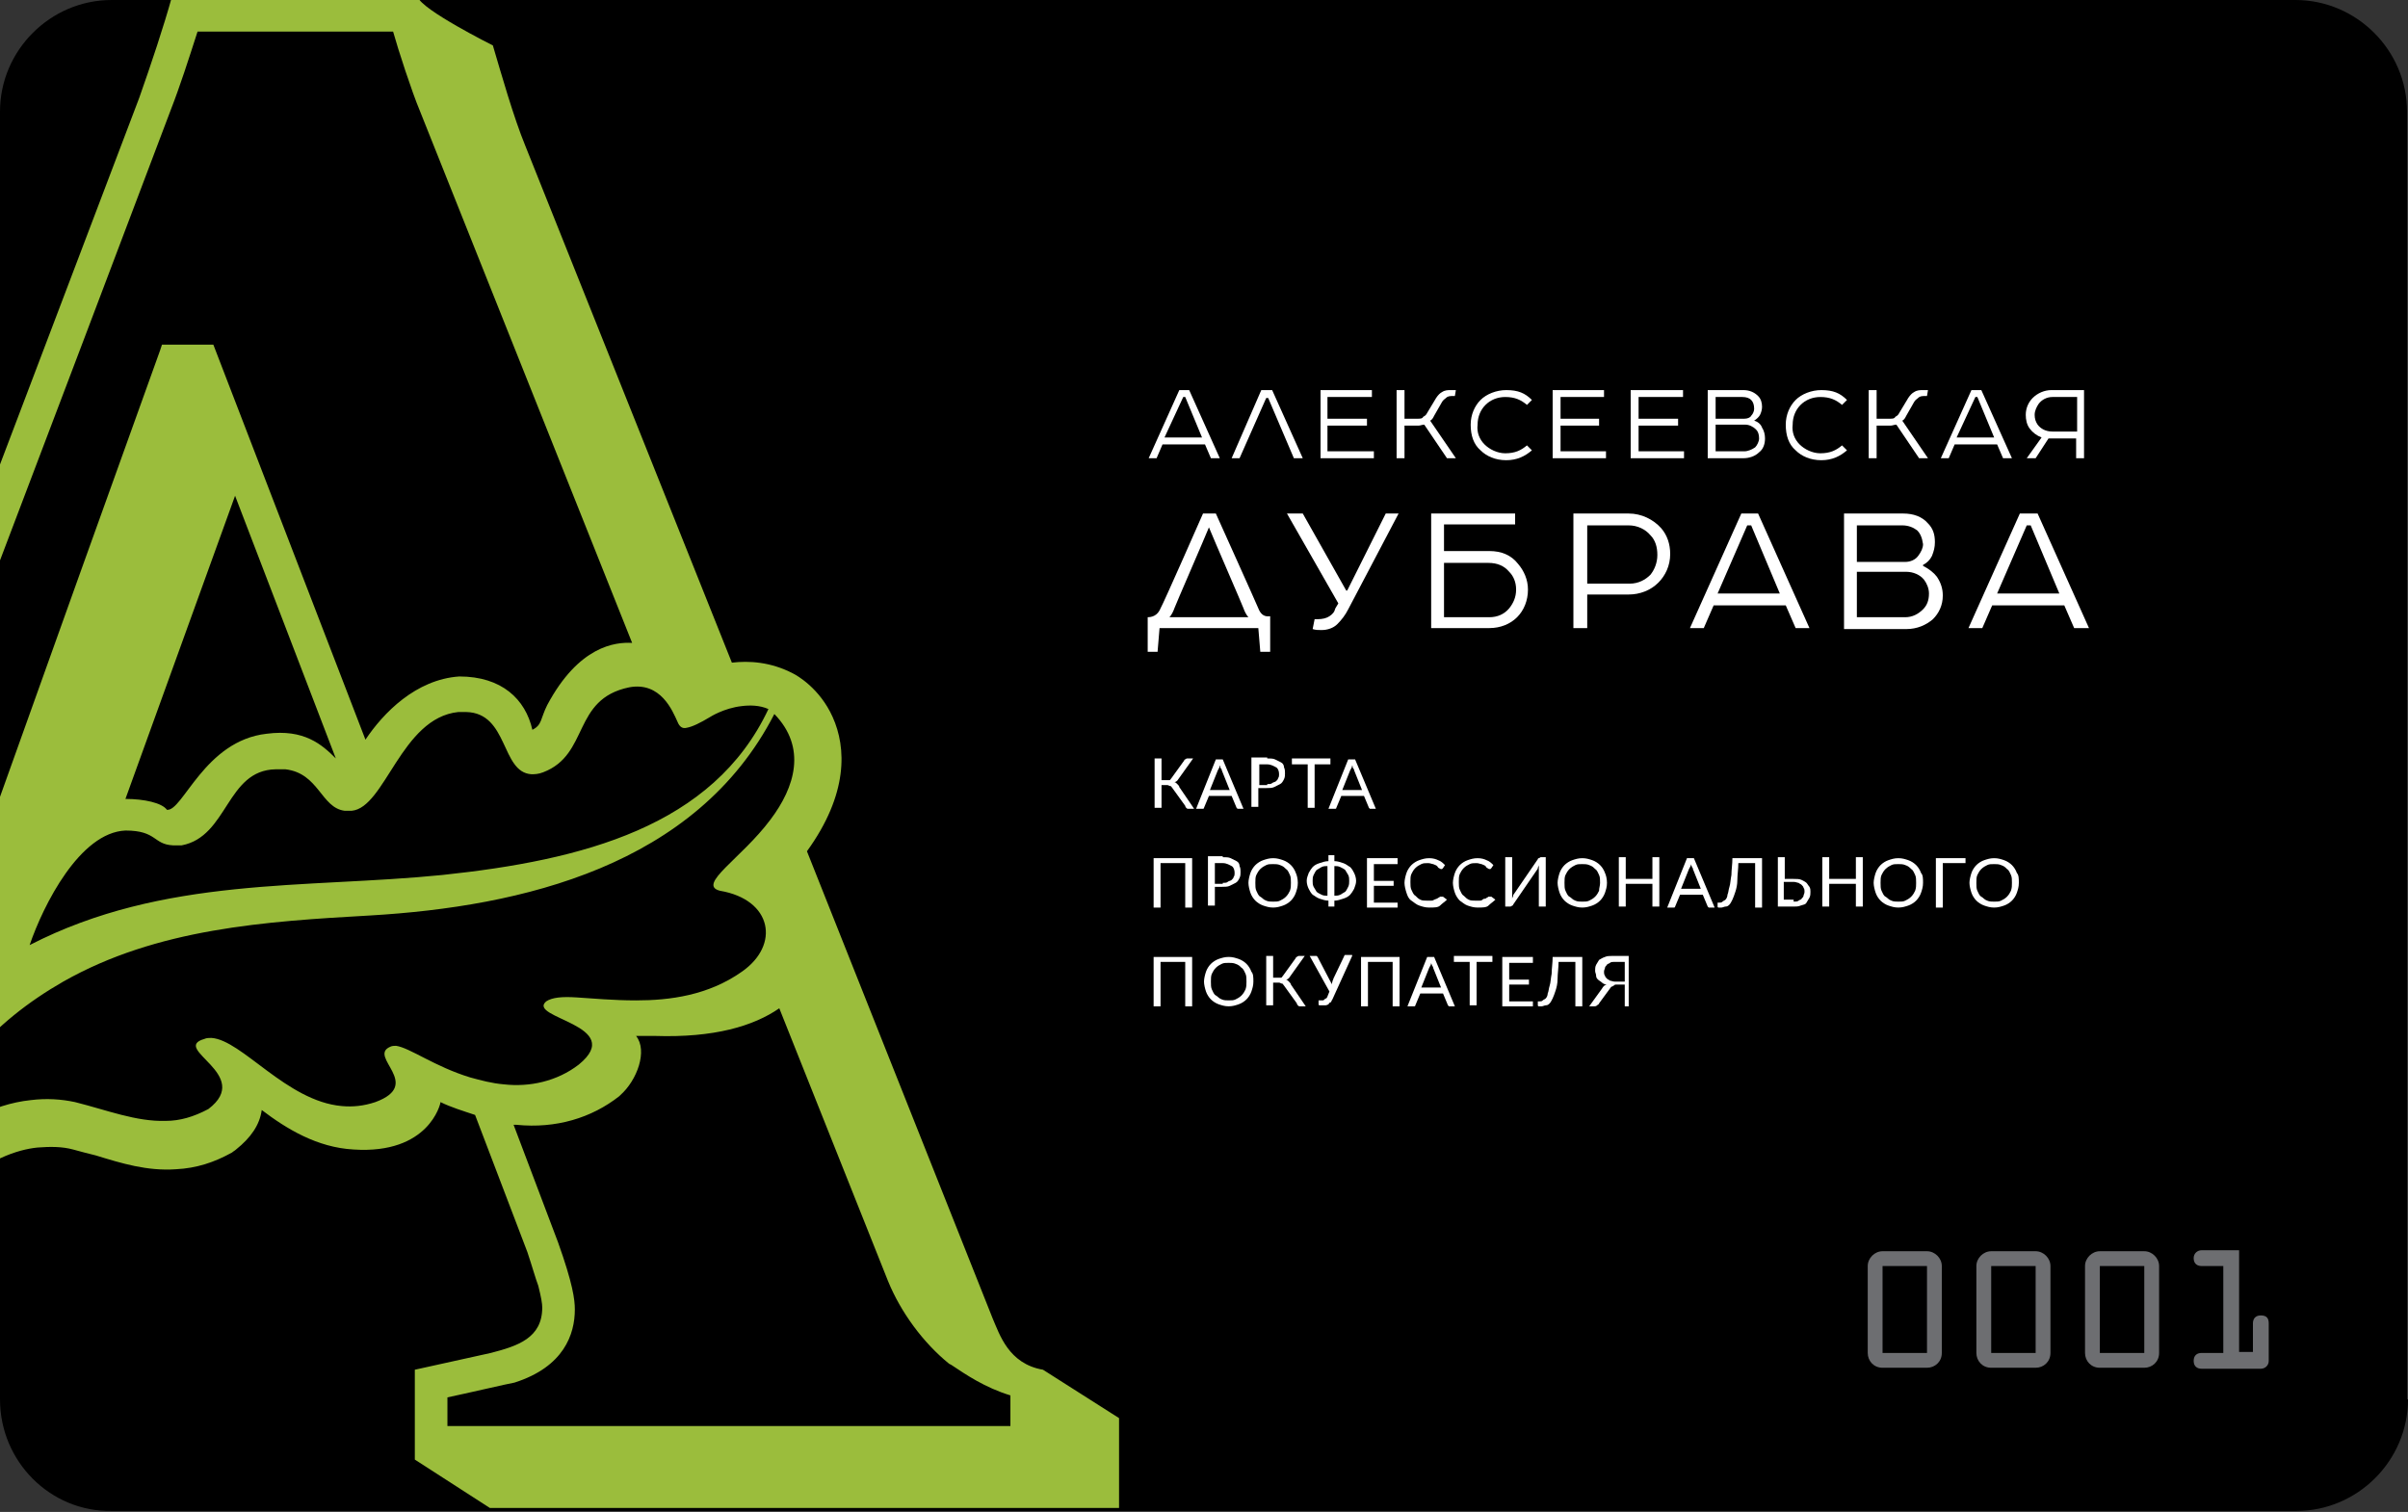 <?xml version="1.0" encoding="utf-8"?>
<!-- Generator: Adobe Illustrator 21.1.0, SVG Export Plug-In . SVG Version: 6.00 Build 0)  -->
<svg version="1.1" id="Layer_1" xmlns="http://www.w3.org/2000/svg" xmlns:xlink="http://www.w3.org/1999/xlink" x="0px" y="0px"
	 viewBox="0 0 243.8 153.1" style="enable-background:new 0 0 243.8 153.1;" xml:space="preserve">
<rect x="0" y="0" width="243.8" height="153.1" fill="#333333" stroke="none"/>
<style type="text/css">
	.st0{fill:none;}
	.st1{clip-path:url(#SVGID_2_);}
	.st2{clip-path:url(#SVGID_2_);fill:#FFFFFF;}
	.st3{clip-path:url(#SVGID_2_);fill:#9BBD3C;}
	.st4{fill:#FFFFFF;}
	.st5{clip-path:url(#SVGID_2_);fill:#6D6E71;}
</style>
<path class="st0" d="M243.8,141.7c0,6.2-5.1,11.3-11.3,11.3H11.3C5.1,153.1,0,148,0,141.7V11.3C0,5.1,5.1,0,11.3,0h221.1
	c6.2,0,11.3,5.1,11.3,11.3V141.7z"/>
<g>
	<defs>
		<path id="SVGID_1_" d="M243.8,141.7c0,6.2-5.1,11.3-11.3,11.3H11.3C5.1,153.1,0,148,0,141.7V11.3C0,5.1,5.1,0,11.3,0h221.1
			c6.2,0,11.3,5.1,11.3,11.3V141.7z"/>
	</defs>
	<clipPath id="SVGID_2_">
		<use xlink:href="#SVGID_1_"  style="overflow:visible;"/>
	</clipPath>
	<rect x="-8.5" y="-8.8" class="st1" width="260.8" height="170.1"/>
	<path class="st2" d="M117.9,44.3h3.8l-1.7-4.1h-0.2L117.9,44.3z M120.4,39.5l3.1,6.9h-0.9L122,45h-4.3l-0.6,1.4h-0.8l3.1-6.9H120.4
		z"/>
	<polygon class="st2" points="133.7,39.5 138.9,39.5 138.9,40.2 134.4,40.2 134.4,42.4 138.4,42.4 138.4,43.1 134.4,43.1 
		134.4,45.7 139.1,45.7 139.1,46.4 133.7,46.4 	"/>
	<path class="st2" d="M142.2,39.5v2.9h1.3c0.3,0,0.5,0,0.6-0.2c0.2-0.1,0.3-0.2,0.4-0.4l0.9-1.5c0.2-0.3,0.4-0.5,0.6-0.6
		c0.3-0.2,0.6-0.2,0.9-0.2c0.1,0,0.3,0,0.5,0l-0.1,0.6h-0.1c-0.4,0-0.6,0-0.8,0.2c-0.1,0.1-0.3,0.2-0.4,0.4l-0.8,1.4
		c-0.1,0.2-0.2,0.4-0.4,0.5l2.6,3.8h-0.9l-2.3-3.4c-0.2,0-0.4,0.1-0.6,0.1h-1.4v3.3h-0.8v-6.9H142.2z"/>
	<path class="st2" d="M150.3,45c0.5,0.5,1.3,0.9,2.1,0.9c1,0,1.6-0.3,2.2-0.8l0.5,0.5c-0.7,0.6-1.5,1-2.6,1c-1.1,0-2-0.4-2.6-1
		c-0.7-0.6-1-1.5-1-2.6c0-1,0.4-1.9,1-2.5c0.6-0.6,1.6-1,2.6-1c1.2,0,1.9,0.3,2.6,1l-0.5,0.5c-0.6-0.5-1.2-0.8-2.2-0.8
		c-0.8,0-1.5,0.3-2,0.8c-0.5,0.5-0.8,1.2-0.8,2C149.5,43.8,149.8,44.5,150.3,45"/>
	<polygon class="st2" points="157.2,39.5 162.4,39.5 162.4,40.2 158,40.2 158,42.4 161.9,42.4 161.9,43.1 158,43.1 158,45.7 
		162.6,45.7 162.6,46.4 157.2,46.4 	"/>
	<polygon class="st2" points="165.1,39.5 170.4,39.5 170.4,40.2 165.9,40.2 165.9,42.4 169.9,42.4 169.9,43.1 165.9,43.1 
		165.9,45.7 170.5,45.7 170.5,46.4 165.1,46.4 	"/>
	<path class="st2" d="M177.8,43.5c-0.3-0.3-0.7-0.5-1.1-0.5h-3v2.7h2.9c0.4,0,0.8-0.2,1.1-0.4c0.2-0.2,0.4-0.6,0.4-0.9
		C178.1,44,178,43.7,177.8,43.5 M177.3,40.5c-0.2-0.2-0.5-0.3-0.9-0.3h-2.7v2.2h2.9c0.3,0,0.6-0.1,0.7-0.3c0.2-0.2,0.3-0.5,0.3-0.7
		C177.6,41,177.5,40.7,177.3,40.5 M172.9,46.4v-6.9h3.6c0.6,0,1.1,0.2,1.5,0.6c0.3,0.3,0.4,0.7,0.4,1.1c0,0.3-0.1,0.6-0.2,0.8
		c-0.1,0.2-0.3,0.4-0.6,0.6v0c0.4,0.1,0.7,0.4,0.8,0.7c0.2,0.3,0.3,0.7,0.3,1.1c0,0.6-0.2,1.1-0.6,1.4c-0.4,0.4-1,0.6-1.6,0.6H172.9
		z"/>
	<path class="st2" d="M182.2,45c0.5,0.5,1.3,0.9,2.1,0.9c1,0,1.6-0.3,2.2-0.8l0.5,0.5c-0.7,0.6-1.5,1-2.6,1c-1.1,0-2-0.4-2.6-1
		c-0.7-0.6-1-1.5-1-2.6c0-1,0.4-1.9,1-2.5c0.6-0.6,1.6-1,2.6-1c1.2,0,1.9,0.3,2.6,1l-0.5,0.5c-0.6-0.5-1.2-0.8-2.2-0.8
		c-0.8,0-1.5,0.3-2,0.8c-0.5,0.5-0.8,1.2-0.8,2C181.4,43.8,181.7,44.5,182.2,45"/>
	<path class="st2" d="M190,39.5v2.9h1.3c0.3,0,0.5,0,0.6-0.2c0.2-0.1,0.3-0.2,0.4-0.4l0.9-1.5c0.2-0.3,0.4-0.5,0.6-0.6
		c0.3-0.2,0.6-0.2,0.9-0.2c0.1,0,0.3,0,0.5,0l-0.1,0.6H195c-0.4,0-0.6,0-0.8,0.2c-0.1,0.1-0.3,0.2-0.4,0.4l-0.8,1.4
		c-0.1,0.2-0.2,0.4-0.4,0.5l2.6,3.8h-0.9L192,43c-0.2,0-0.4,0.1-0.6,0.1H190v3.3h-0.8v-6.9H190z"/>
	<path class="st2" d="M198.1,44.3h3.8l-1.7-4.1h-0.2L198.1,44.3z M200.6,39.5l3.1,6.9h-0.9l-0.6-1.4h-4.3l-0.6,1.4h-0.8l3.1-6.9
		H200.6z"/>
	<path class="st2" d="M206.3,43c0.3,0.4,0.8,0.7,1.5,0.7h2.5v-3.5h-2.5c-0.6,0-1.1,0.3-1.4,0.7c-0.2,0.3-0.4,0.7-0.4,1.1
		C206,42.4,206.1,42.7,206.3,43 M205.8,40.3c0.5-0.5,1.2-0.8,1.9-0.8h3.3v6.9h-0.8v-2h-2.8l-1.3,2h-0.9l1.5-2.1
		c-0.5-0.2-0.9-0.5-1.2-0.9c-0.3-0.4-0.4-0.9-0.4-1.4C205.1,41.3,205.4,40.7,205.8,40.3"/>
	<polygon class="st2" points="128.8,39.5 127.7,39.5 124.7,46.4 125.5,46.4 128.2,40.3 128.4,40.3 131,46.4 131.9,46.4 	"/>
	<path class="st2" d="M141.6,52l-5.1,9.7c-0.3,0.6-0.7,1.1-1.1,1.5c-0.4,0.4-1,0.6-1.6,0.6c-0.3,0-0.6,0-0.9-0.1l0.2-1h0.3
		c0.5,0,0.9-0.1,1.2-0.3c0.3-0.2,0.5-0.4,0.6-0.8l0.3-0.5l-5.2-9.1h1.6l4.4,7.8h0.1l3.9-7.8H141.6z"/>
	<path class="st2" d="M152.8,57.9c-0.5-0.6-1.2-0.9-2.1-0.9h-4.5v5.5h4.6c0.8,0,1.5-0.3,2-0.9c0.4-0.5,0.7-1.1,0.7-1.9
		C153.5,58.9,153.2,58.3,152.8,57.9 M150.8,55.8c1.2,0,2.2,0.4,2.9,1.3c0.6,0.7,1,1.6,1,2.6c0,1.1-0.4,2.1-1.1,2.8
		c-0.7,0.7-1.7,1.1-2.8,1.1h-5.9V52h8.5v1.1h-7.2v2.7H150.8z"/>
	<path class="st2" d="M165,59.1c0.9,0,1.6-0.4,2.1-0.9c0.4-0.5,0.7-1.2,0.7-2c0-0.8-0.2-1.5-0.7-2c-0.5-0.6-1.3-1-2.2-1h-4.2v5.9
		H165z M167.9,59c-0.8,0.8-1.9,1.2-3,1.2h-4.2v3.4h-1.4V52h5.6c1.3,0,2.5,0.6,3.3,1.5c0.6,0.7,0.9,1.6,0.9,2.6
		C169.1,57.3,168.6,58.3,167.9,59"/>
	<path class="st2" d="M173.9,60.1h6.3l-2.9-6.9h-0.4L173.9,60.1z M178,52l5.2,11.6h-1.4l-1-2.3h-7.3l-1,2.3h-1.4l5.2-11.6H178z"/>
	<path class="st2" d="M194.8,58.7c-0.4-0.5-1.1-0.8-1.8-0.8h-5v4.6h4.9c0.7,0,1.3-0.3,1.8-0.8c0.4-0.4,0.6-0.9,0.6-1.6
		C195.3,59.6,195.1,59.1,194.8,58.7 M194.1,53.7c-0.4-0.3-0.9-0.5-1.5-0.5H188v3.7h4.9c0.5,0,1-0.2,1.3-0.6c0.3-0.4,0.5-0.8,0.5-1.2
		C194.6,54.4,194.4,54,194.1,53.7 M186.7,63.6V52h6c1,0,1.9,0.3,2.5,1c0.5,0.5,0.7,1.1,0.7,1.9c0,0.5-0.1,0.9-0.3,1.4
		c-0.2,0.4-0.5,0.7-0.9,0.9v0.1c0.6,0.3,1.1,0.7,1.4,1.1c0.4,0.6,0.6,1.2,0.6,1.9c0,1-0.4,1.8-1,2.4c-0.7,0.6-1.6,1-2.7,1H186.7z"/>
	<path class="st2" d="M202.2,60.1h6.3l-2.9-6.9h-0.4L202.2,60.1z M206.3,52l5.2,11.6H210l-1-2.3h-7.3l-1,2.3h-1.4l5.2-11.6H206.3z"
		/>
	<path class="st2" d="M118.4,62.5c0.2-0.2,0.4-0.6,0.5-0.9c0.1-0.3,3.1-7.2,3.5-8.2c0.4,1,3.4,7.9,3.5,8.2c0.1,0.3,0.3,0.7,0.5,0.9
		H118.4z M127.4,61.6c-0.2-0.5-4.3-9.6-4.3-9.6h-1.3c0,0-4,9.1-4.3,9.6c-0.2,0.5-0.6,0.9-1.3,0.9V66h1l0.2-2.4h10l0.2,2.4h1v-3.6
		C127.9,62.5,127.6,62.1,127.4,61.6"/>
	<path class="st3" d="M105.6,138.7c-3.5-0.6-4.4-3.6-5.1-5.2L81.7,86.2c4.2-5.8,4-10.5,2.6-13.6c-1.3-2.9-3.6-4.2-4-4.4
		c-2.3-1.2-4.5-1.3-6.2-1.1L53.2,14.8c-1.2-2.9-2.5-7.5-3.3-10.2c0,0-7.2-3.6-7.6-4.9H17.4c-0.8,2.9-2.1,6.8-3.3,10.2l-44.2,116.4
		c-1,2.3-2.1,4.9-4.6,7.3c-2.3,2.1-4.2,3.1-6.8,3.9l-4.4,1.2v9.1l7.6,4.9h36.1v-14c-1.2-0.1-3.8-0.7-3.7-1.9c0-2.7,0.8-5.4,1.7-7.9
		l4.2-11.6c1.5-0.7,2.8-1,3.8-1.1c1.3-0.1,2.5-0.1,3.6,0.2c0.7,0.2,1.5,0.4,2.3,0.6c2.6,0.8,5.2,1.6,8.1,1.4
		c2.1-0.1,3.9-0.7,5.7-1.7c0.1-0.1,0.3-0.2,0.4-0.3c1.5-1.2,2.4-2.5,2.6-4c2.5,1.9,5.6,3.8,9.3,4c7.6,0.5,8.8-4.6,8.8-4.8
		c1,0.5,2.3,0.9,3.5,1.3l5.3,13.9c0.5,1.5,0.8,2.6,1.1,3.4c0.3,1.2,0.4,1.8,0.4,2.2c0,3.1-2.5,3.9-5.2,4.6l-7.7,1.7v9.1l7.6,4.9
		h63.7v-9.1L105.6,138.7z M68.6,73.1c0.2,0.5,0.5,0.7,0.9,0.6c0.6-0.1,1.4-0.5,2.4-1.1c0,0,0,0,0,0s1.4-0.9,3.2-1.1
		c0.8-0.1,1.8-0.1,2.7,0.3c-5.6,11.9-18.8,15.3-33,16.8C30.9,90,16.6,88.7,3,95.7c1.4-4.1,5.1-11.4,9.7-11.6c3.2,0,2.8,1.4,4.8,1.5
		c0.3,0,0.5,0,0.9,0c4.7-0.9,4.5-7.6,9.5-7.7c0.4,0,0.7,0,1,0c3.4,0.4,3.6,3.9,6,4.2c0.2,0,0.5,0,0.7,0c3.4-0.3,5-9.4,10.8-10
		c0.3,0,0.5,0,0.8,0c4.3,0.1,3.5,6.1,6.6,6.3c0.3,0,0.7,0,1.2-0.2c4.7-1.8,2.9-7.4,8.7-8.6C66.9,69,68.1,72,68.6,73.1z M12.7,80.9
		l11.1-30.7l10.2,26.6c-1.4-1.4-3.2-3-7-2.5c-6.3,0.7-8.5,7.9-10.1,7.7C16.4,81.3,14.6,80.9,12.7,80.9z M-5.7,141.3v3.1h-36.7v-3.1
		c0.9-0.3,2.3-0.7,2.5-0.7c3-1,5.2-2.3,7.6-4.5c3.1-2.9,4.2-5.5,5.1-7.7c0.1-0.3,40-105.3,44.5-117.3c0.9-2.3,1.8-5.1,2.7-7.9h19.8
		c0.5,1.8,1.9,6.1,2.7,8l21.5,53.9c-1.7-0.1-5.4,0.3-8.6,6.3c-0.7,1.4-0.5,2-1.5,2.5c-0.7-3.1-3.1-5.4-7.4-5.4
		c-4.4,0.3-7.7,3.7-9.5,6.4l-15.4-40h-5.2l-0.2,0.6C8.8,56-15.2,123.2-15.2,123.3c-0.8,2.5-1.7,5.4-1.7,8.5c0,4.2,2.3,6.9,7.1,8.4
		C-9.8,140.3-7.1,141-5.7,141.3z M51,109.8c-1.2-0.1-2.3-0.4-3.4-0.7c-3.6-1.1-6.1-3-7.5-3.2c-0.2,0-0.4,0-0.6,0.1
		c-2.3,1,3.4,3.8-1.5,5.6c-1.2,0.4-2.3,0.5-3.4,0.4c-5.6-0.5-10.1-6.7-13.2-6.9c-0.2,0-0.5,0-0.7,0.1c-3.5,1,5,3.6,0.4,7.1
		c-1.5,0.8-2.9,1.2-4.3,1.2c-3,0.1-6-1.1-9.2-1.9c-1.4-0.3-2.9-0.4-4.5-0.2c-3.8,0.4-8.1,2.5-10.9,6.4c1.2-8.2,7.2-14.4,14.2-18.4
		c9.5-5.4,20.5-6.1,31.1-6.7c15.3-0.9,33-5,40.9-20.4c3.3,3.4,2.1,7.4-0.4,10.7c-2.9,3.9-7.5,6.6-5.1,7.2c5.3,0.9,6.1,5.5,2.2,8.2
		c-3.4,2.4-7.3,2.9-10.7,2.9c-2.3,0-4.4-0.2-6-0.3c-1.5-0.1-2.5,0-3.1,0.4c-2,1.7,8.2,2.4,3.3,6.4C56.4,109.5,53.6,110.1,51,109.8z
		 M102.1,144.4H45.3v-2.9c1.9-0.4,6.2-1.4,6.8-1.5c5-1.6,6.1-4.9,6.1-7.4c0-1-0.2-2.6-1.7-6.8L52,113.9c0.1,0,0.2,0,0.3,0
		c4,0.4,7.6-0.7,10.4-2.9c0,0,0,0,0.1-0.1c1.7-1.5,2.8-4.5,1.6-6c0.6,0,1.2,0,1.9,0c6,0.2,10-1,12.6-2.8l11,27.6
		c1.3,3.2,3.6,6.3,6.2,8.4l0.2,0.1c1.5,1,3.4,2.3,6,3.1V144.4z"/>
	<g class="st1">
		<path class="st4" d="M120.9,81.9h-0.6c-0.1,0-0.1,0-0.2-0.1c0,0-0.1-0.1-0.1-0.2l-1.3-1.8c-0.1-0.1-0.1-0.2-0.2-0.2
			c-0.1,0-0.2-0.1-0.3-0.1h-0.6v2.3h-0.7v-5h0.7V79h0.5c0.1,0,0.2,0,0.3,0c0.1,0,0.1-0.1,0.2-0.2l1.3-1.8c0-0.1,0.1-0.1,0.1-0.1
			s0.1-0.1,0.2-0.1h0.6l-1.5,2.1c-0.1,0.2-0.3,0.3-0.4,0.3c0.1,0,0.2,0.1,0.3,0.2c0.1,0.1,0.2,0.2,0.2,0.3L120.9,81.9z"/>
		<path class="st4" d="M125.9,81.9h-0.5c-0.1,0-0.1,0-0.1,0c0,0-0.1-0.1-0.1-0.1l-0.5-1.2h-2.3l-0.5,1.2c0,0,0,0.1-0.1,0.1
			c0,0-0.1,0-0.2,0h-0.5l2-5h0.7L125.9,81.9z M124.5,80l-0.8-2c0-0.1,0-0.1-0.1-0.2s0-0.2-0.1-0.3c0,0.2-0.1,0.3-0.2,0.5l-0.8,2
			H124.5z"/>
		<path class="st4" d="M128.3,76.8c0.3,0,0.6,0,0.8,0.1s0.4,0.2,0.6,0.3c0.2,0.1,0.3,0.3,0.3,0.5c0.1,0.2,0.1,0.4,0.1,0.6
			c0,0.2,0,0.4-0.1,0.6c-0.1,0.2-0.2,0.4-0.4,0.5c-0.2,0.1-0.4,0.2-0.6,0.3s-0.5,0.1-0.8,0.1h-0.8v1.9h-0.7v-5H128.3z M128.3,79.4
			c0.2,0,0.4,0,0.5-0.1c0.1-0.1,0.3-0.1,0.4-0.2c0.1-0.1,0.2-0.2,0.2-0.3c0.1-0.1,0.1-0.3,0.1-0.4c0-0.3-0.1-0.6-0.3-0.7
			s-0.5-0.3-0.9-0.3h-0.8v2.1H128.3z"/>
		<path class="st4" d="M134.7,77.4h-1.6v4.4h-0.7v-4.4h-1.6v-0.6h3.9V77.4z"/>
		<path class="st4" d="M139.3,81.9h-0.5c-0.1,0-0.1,0-0.1,0c0,0-0.1-0.1-0.1-0.1l-0.5-1.2h-2.3l-0.5,1.2c0,0,0,0.1-0.1,0.1
			c0,0-0.1,0-0.2,0h-0.5l2-5h0.7L139.3,81.9z M137.9,80l-0.8-2c0-0.1,0-0.1-0.1-0.2s0-0.2-0.1-0.3c0,0.2-0.1,0.3-0.2,0.5l-0.8,2
			H137.9z"/>
	</g>
	<g class="st1">
		<path class="st4" d="M120.7,91.9H120v-4.5h-2.5v4.5h-0.7v-5h3.9V91.9z"/>
		<path class="st4" d="M123.8,86.8c0.3,0,0.6,0,0.8,0.1s0.4,0.2,0.6,0.3c0.2,0.1,0.3,0.3,0.3,0.5c0.1,0.2,0.1,0.4,0.1,0.6
			c0,0.2,0,0.4-0.1,0.6c-0.1,0.2-0.2,0.4-0.4,0.5c-0.2,0.1-0.4,0.2-0.6,0.3s-0.5,0.1-0.8,0.1H123v1.9h-0.7v-5H123.8z M123.8,89.4
			c0.2,0,0.4,0,0.5-0.1c0.1-0.1,0.3-0.1,0.4-0.2c0.1-0.1,0.2-0.2,0.2-0.3c0.1-0.1,0.1-0.3,0.1-0.4c0-0.3-0.1-0.6-0.3-0.7
			s-0.5-0.3-0.9-0.3H123v2.1H123.8z"/>
		<path class="st4" d="M131.4,89.4c0,0.4-0.1,0.7-0.2,1s-0.3,0.6-0.5,0.8c-0.2,0.2-0.5,0.4-0.8,0.5s-0.6,0.2-1,0.2
			c-0.4,0-0.7-0.1-1-0.2c-0.3-0.1-0.6-0.3-0.8-0.5c-0.2-0.2-0.4-0.5-0.5-0.8c-0.1-0.3-0.2-0.7-0.2-1s0.1-0.7,0.2-1
			c0.1-0.3,0.3-0.6,0.5-0.8c0.2-0.2,0.5-0.4,0.8-0.5c0.3-0.1,0.6-0.2,1-0.2c0.4,0,0.7,0.1,1,0.2s0.6,0.3,0.8,0.5s0.4,0.5,0.5,0.8
			C131.3,88.6,131.4,89,131.4,89.4z M130.7,89.4c0-0.3,0-0.6-0.1-0.8c-0.1-0.2-0.2-0.5-0.4-0.6c-0.2-0.2-0.3-0.3-0.6-0.4
			c-0.2-0.1-0.5-0.1-0.7-0.1c-0.3,0-0.5,0-0.7,0.1c-0.2,0.1-0.4,0.2-0.6,0.4c-0.2,0.2-0.3,0.4-0.4,0.6c-0.1,0.2-0.1,0.5-0.1,0.8
			c0,0.3,0,0.6,0.1,0.8c0.1,0.2,0.2,0.5,0.4,0.6s0.3,0.3,0.6,0.4c0.2,0.1,0.5,0.1,0.7,0.1c0.3,0,0.5,0,0.7-0.1
			c0.2-0.1,0.4-0.2,0.6-0.4s0.3-0.4,0.4-0.6C130.7,89.9,130.7,89.7,130.7,89.4z"/>
		<path class="st4" d="M135.1,87.2c0.3,0,0.6,0.1,0.9,0.2s0.5,0.3,0.7,0.4c0.2,0.2,0.3,0.4,0.4,0.6c0.1,0.2,0.2,0.5,0.2,0.8
			c0,0.3-0.1,0.5-0.2,0.8c-0.1,0.2-0.3,0.5-0.4,0.6c-0.2,0.2-0.4,0.3-0.7,0.4c-0.3,0.1-0.6,0.2-0.9,0.2v0.6h-0.6v-0.6
			c-0.3,0-0.6-0.1-0.9-0.2c-0.3-0.1-0.5-0.3-0.7-0.4c-0.2-0.2-0.3-0.4-0.4-0.6c-0.1-0.2-0.2-0.5-0.2-0.8c0-0.3,0.1-0.5,0.2-0.8
			c0.1-0.2,0.3-0.5,0.4-0.6c0.2-0.2,0.4-0.3,0.7-0.4s0.6-0.2,0.9-0.2v-0.6h0.6V87.2z M134.4,87.7c-0.2,0-0.4,0-0.6,0.1
			c-0.2,0.1-0.3,0.2-0.5,0.3c-0.1,0.1-0.2,0.3-0.3,0.5c-0.1,0.2-0.1,0.4-0.1,0.6c0,0.2,0,0.4,0.1,0.6s0.2,0.3,0.3,0.5
			c0.1,0.1,0.3,0.2,0.5,0.3c0.2,0.1,0.4,0.1,0.6,0.1V87.7z M135.1,90.7c0.2,0,0.4,0,0.6-0.1c0.2-0.1,0.3-0.2,0.5-0.3
			c0.1-0.1,0.2-0.3,0.3-0.5s0.1-0.4,0.1-0.6c0-0.2,0-0.4-0.1-0.6c-0.1-0.2-0.2-0.3-0.3-0.5c-0.1-0.1-0.3-0.2-0.5-0.3
			c-0.2-0.1-0.4-0.1-0.6-0.1V90.7z"/>
		<path class="st4" d="M141.5,91.3l0,0.6h-3.1v-5h3.1v0.6h-2.4v1.7h2v0.5h-2v1.7H141.5z"/>
		<path class="st4" d="M146.1,90.8C146.2,90.8,146.2,90.8,146.1,90.8l0.4,0.3c-0.2,0.2-0.5,0.4-0.7,0.6s-0.6,0.2-1.1,0.2
			c-0.4,0-0.7-0.1-1-0.2c-0.3-0.1-0.5-0.3-0.8-0.5s-0.4-0.5-0.5-0.8c-0.1-0.3-0.2-0.7-0.2-1s0.1-0.7,0.2-1c0.1-0.3,0.3-0.6,0.5-0.8
			s0.5-0.4,0.8-0.5c0.3-0.1,0.6-0.2,1-0.2c0.4,0,0.7,0.1,0.9,0.2c0.3,0.1,0.5,0.3,0.7,0.5l-0.2,0.3c0,0,0,0-0.1,0.1c0,0-0.1,0-0.1,0
			c0,0-0.1,0-0.2-0.1c-0.1,0-0.1-0.1-0.2-0.2c-0.1-0.1-0.2-0.1-0.4-0.2c-0.1,0-0.3-0.1-0.5-0.1c-0.3,0-0.5,0-0.7,0.1
			s-0.4,0.2-0.6,0.4c-0.2,0.2-0.3,0.4-0.4,0.6c-0.1,0.2-0.1,0.5-0.1,0.8c0,0.3,0,0.6,0.1,0.8c0.1,0.2,0.2,0.5,0.4,0.6
			c0.2,0.2,0.3,0.3,0.5,0.4c0.2,0.1,0.4,0.1,0.7,0.1c0.1,0,0.3,0,0.4,0s0.2,0,0.3-0.1c0.1,0,0.2-0.1,0.3-0.1
			c0.1-0.1,0.2-0.1,0.3-0.2C146,90.8,146.1,90.8,146.1,90.8z"/>
		<path class="st4" d="M151,90.8C151,90.8,151,90.8,151,90.8l0.4,0.3c-0.2,0.2-0.5,0.4-0.7,0.6s-0.6,0.2-1.1,0.2
			c-0.4,0-0.7-0.1-1-0.2c-0.3-0.1-0.5-0.3-0.8-0.5c-0.2-0.2-0.4-0.5-0.5-0.8c-0.1-0.3-0.2-0.7-0.2-1s0.1-0.7,0.2-1
			c0.1-0.3,0.3-0.6,0.5-0.8s0.5-0.4,0.8-0.5c0.3-0.1,0.6-0.2,1-0.2c0.4,0,0.7,0.1,0.9,0.2c0.3,0.1,0.5,0.3,0.7,0.5l-0.2,0.3
			c0,0,0,0-0.1,0.1c0,0-0.1,0-0.1,0c0,0-0.1,0-0.2-0.1c-0.1,0-0.1-0.1-0.2-0.2c-0.1-0.1-0.2-0.1-0.4-0.2c-0.1,0-0.3-0.1-0.5-0.1
			c-0.3,0-0.5,0-0.7,0.1c-0.2,0.1-0.4,0.2-0.6,0.4c-0.2,0.2-0.3,0.4-0.4,0.6c-0.1,0.2-0.1,0.5-0.1,0.8c0,0.3,0,0.6,0.1,0.8
			c0.1,0.2,0.2,0.5,0.4,0.6c0.2,0.2,0.3,0.3,0.5,0.4c0.2,0.1,0.4,0.1,0.7,0.1c0.1,0,0.3,0,0.4,0c0.1,0,0.2,0,0.3-0.1
			s0.2-0.1,0.3-0.1c0.1-0.1,0.2-0.1,0.3-0.2C150.9,90.8,150.9,90.8,151,90.8z"/>
		<path class="st4" d="M156.5,86.8v5h-0.7v-3.6c0-0.1,0-0.2,0-0.3s0-0.2,0-0.3c0,0.1-0.1,0.2-0.1,0.3c0,0.1-0.1,0.2-0.1,0.2
			l-2.4,3.5c0,0.1-0.1,0.1-0.1,0.1s-0.1,0.1-0.2,0.1h-0.5v-5h0.7v3.6c0,0.1,0,0.2,0,0.3s0,0.2,0,0.3c0-0.1,0.1-0.2,0.1-0.3
			c0-0.1,0.1-0.2,0.1-0.2l2.4-3.5c0-0.1,0.1-0.1,0.1-0.1c0.1,0,0.1-0.1,0.2-0.1H156.5z"/>
		<path class="st4" d="M162.7,89.4c0,0.4-0.1,0.7-0.2,1s-0.3,0.6-0.5,0.8c-0.2,0.2-0.5,0.4-0.8,0.5s-0.6,0.2-1,0.2
			c-0.4,0-0.7-0.1-1-0.2c-0.3-0.1-0.6-0.3-0.8-0.5c-0.2-0.2-0.4-0.5-0.5-0.8c-0.1-0.3-0.2-0.7-0.2-1s0.1-0.7,0.2-1
			c0.1-0.3,0.3-0.6,0.5-0.8c0.2-0.2,0.5-0.4,0.8-0.5c0.3-0.1,0.6-0.2,1-0.2c0.4,0,0.7,0.1,1,0.2s0.6,0.3,0.8,0.5s0.4,0.5,0.5,0.8
			C162.6,88.6,162.7,89,162.7,89.4z M162,89.4c0-0.3,0-0.6-0.1-0.8c-0.1-0.2-0.2-0.5-0.4-0.6c-0.2-0.2-0.3-0.3-0.6-0.4
			c-0.2-0.1-0.5-0.1-0.7-0.1c-0.3,0-0.5,0-0.7,0.1c-0.2,0.1-0.4,0.2-0.6,0.4c-0.2,0.2-0.3,0.4-0.4,0.6c-0.1,0.2-0.1,0.5-0.1,0.8
			c0,0.3,0,0.6,0.1,0.8c0.1,0.2,0.2,0.5,0.4,0.6s0.3,0.3,0.6,0.4c0.2,0.1,0.5,0.1,0.7,0.1c0.3,0,0.5,0,0.7-0.1
			c0.2-0.1,0.4-0.2,0.6-0.4s0.3-0.4,0.4-0.6C161.9,89.9,162,89.7,162,89.4z"/>
		<path class="st4" d="M168,86.8v5h-0.7v-2.3h-2.7v2.3h-0.7v-5h0.7v2.2h2.7v-2.2H168z"/>
		<path class="st4" d="M173.6,91.9h-0.5c-0.1,0-0.1,0-0.1,0s-0.1-0.1-0.1-0.1l-0.5-1.2h-2.3l-0.5,1.2c0,0,0,0.1-0.1,0.1
			c0,0-0.1,0-0.2,0h-0.5l2-5h0.7L173.6,91.9z M172.2,90l-0.8-2c0-0.1,0-0.1-0.1-0.2c0-0.1-0.1-0.2-0.1-0.3c0,0.2-0.1,0.3-0.2,0.5
			l-0.8,2H172.2z"/>
		<path class="st4" d="M178.4,91.9h-0.7v-4.5h-1.7c0,0.6-0.1,1.2-0.1,1.7s-0.1,0.9-0.2,1.2s-0.2,0.6-0.3,0.8
			c-0.1,0.2-0.2,0.4-0.3,0.5c-0.1,0.1-0.2,0.2-0.4,0.2c-0.1,0-0.3,0.1-0.4,0.1c-0.1,0-0.2,0-0.3,0c-0.1,0-0.1-0.1-0.1-0.1v-0.4h0.2
			c0.1,0,0.2,0,0.3-0.1s0.2-0.1,0.3-0.2s0.2-0.3,0.2-0.5c0.1-0.2,0.1-0.5,0.2-0.8c0.1-0.3,0.1-0.7,0.2-1.2c0-0.5,0.1-1.1,0.1-1.7h3
			V91.9z"/>
		<path class="st4" d="M181.6,89c0.3,0,0.6,0,0.8,0.1s0.4,0.2,0.5,0.3s0.2,0.3,0.3,0.4c0.1,0.2,0.1,0.3,0.1,0.5c0,0.2,0,0.4-0.1,0.6
			s-0.2,0.3-0.3,0.5s-0.3,0.2-0.6,0.3c-0.2,0.1-0.5,0.1-0.7,0.1H180v-5h0.7V89H181.6z M181.6,91.3c0.2,0,0.4,0,0.5-0.1
			s0.3-0.1,0.3-0.2c0.1-0.1,0.2-0.2,0.2-0.3c0-0.1,0.1-0.2,0.1-0.4c0-0.1,0-0.3-0.1-0.4c0-0.1-0.1-0.2-0.2-0.3
			c-0.1-0.1-0.2-0.1-0.3-0.2c-0.1,0-0.3-0.1-0.5-0.1h-1v1.8H181.6z"/>
		<path class="st4" d="M188.6,86.8v5h-0.7v-2.3h-2.7v2.3h-0.7v-5h0.7v2.2h2.7v-2.2H188.6z"/>
		<path class="st4" d="M194.7,89.4c0,0.4-0.1,0.7-0.2,1c-0.1,0.3-0.3,0.6-0.5,0.8c-0.2,0.2-0.5,0.4-0.8,0.5c-0.3,0.1-0.6,0.2-1,0.2
			c-0.4,0-0.7-0.1-1-0.2c-0.3-0.1-0.6-0.3-0.8-0.5c-0.2-0.2-0.4-0.5-0.5-0.8s-0.2-0.7-0.2-1s0.1-0.7,0.2-1c0.1-0.3,0.3-0.6,0.5-0.8
			s0.5-0.4,0.8-0.5c0.3-0.1,0.6-0.2,1-0.2c0.4,0,0.7,0.1,1,0.2c0.3,0.1,0.6,0.3,0.8,0.5c0.2,0.2,0.4,0.5,0.5,0.8
			C194.7,88.6,194.7,89,194.7,89.4z M194,89.4c0-0.3,0-0.6-0.1-0.8c-0.1-0.2-0.2-0.5-0.4-0.6c-0.2-0.2-0.3-0.3-0.6-0.4
			c-0.2-0.1-0.5-0.1-0.7-0.1c-0.3,0-0.5,0-0.7,0.1c-0.2,0.1-0.4,0.2-0.6,0.4c-0.2,0.2-0.3,0.4-0.4,0.6c-0.1,0.2-0.1,0.5-0.1,0.8
			c0,0.3,0,0.6,0.1,0.8c0.1,0.2,0.2,0.5,0.4,0.6s0.3,0.3,0.6,0.4c0.2,0.1,0.5,0.1,0.7,0.1c0.3,0,0.5,0,0.7-0.1s0.4-0.2,0.6-0.4
			c0.2-0.2,0.3-0.4,0.4-0.6C194,89.9,194,89.7,194,89.4z"/>
		<path class="st4" d="M199,87.4h-2.3v4.5H196v-5h3V87.4z"/>
		<path class="st4" d="M204.4,89.4c0,0.4-0.1,0.7-0.2,1s-0.3,0.6-0.5,0.8c-0.2,0.2-0.5,0.4-0.8,0.5s-0.6,0.2-1,0.2
			c-0.4,0-0.7-0.1-1-0.2c-0.3-0.1-0.6-0.3-0.8-0.5c-0.2-0.2-0.4-0.5-0.5-0.8c-0.1-0.3-0.2-0.7-0.2-1s0.1-0.7,0.2-1
			c0.1-0.3,0.3-0.6,0.5-0.8c0.2-0.2,0.5-0.4,0.8-0.5c0.3-0.1,0.6-0.2,1-0.2c0.4,0,0.7,0.1,1,0.2s0.6,0.3,0.8,0.5s0.4,0.5,0.5,0.8
			C204.4,88.6,204.4,89,204.4,89.4z M203.7,89.4c0-0.3,0-0.6-0.1-0.8c-0.1-0.2-0.2-0.5-0.4-0.6c-0.2-0.2-0.3-0.3-0.6-0.4
			c-0.2-0.1-0.5-0.1-0.7-0.1c-0.3,0-0.5,0-0.7,0.1c-0.2,0.1-0.4,0.2-0.6,0.4c-0.2,0.2-0.3,0.4-0.4,0.6c-0.1,0.2-0.1,0.5-0.1,0.8
			c0,0.3,0,0.6,0.1,0.8c0.1,0.2,0.2,0.5,0.4,0.6s0.3,0.3,0.6,0.4c0.2,0.1,0.5,0.1,0.7,0.1c0.3,0,0.5,0,0.7-0.1
			c0.2-0.1,0.4-0.2,0.6-0.4s0.3-0.4,0.4-0.6C203.7,89.9,203.7,89.7,203.7,89.4z"/>
	</g>
	<g class="st1">
		<path class="st4" d="M120.7,101.9H120v-4.5h-2.5v4.5h-0.7v-5h3.9V101.9z"/>
		<path class="st4" d="M126.9,99.4c0,0.4-0.1,0.7-0.2,1s-0.3,0.6-0.5,0.8c-0.2,0.2-0.5,0.4-0.8,0.5s-0.6,0.2-1,0.2
			c-0.4,0-0.7-0.1-1-0.2c-0.3-0.1-0.6-0.3-0.8-0.5c-0.2-0.2-0.4-0.5-0.5-0.8c-0.1-0.3-0.2-0.7-0.2-1s0.1-0.7,0.2-1
			c0.1-0.3,0.3-0.6,0.5-0.8c0.2-0.2,0.5-0.4,0.8-0.5c0.3-0.1,0.6-0.2,1-0.2c0.4,0,0.7,0.1,1,0.2s0.6,0.3,0.8,0.5s0.4,0.5,0.5,0.8
			C126.9,98.6,126.9,99,126.9,99.4z M126.2,99.4c0-0.3,0-0.6-0.1-0.8c-0.1-0.2-0.2-0.5-0.4-0.6c-0.2-0.2-0.3-0.3-0.6-0.4
			c-0.2-0.1-0.5-0.1-0.7-0.1c-0.3,0-0.5,0-0.7,0.1c-0.2,0.1-0.4,0.2-0.6,0.4c-0.2,0.2-0.3,0.4-0.4,0.6c-0.1,0.2-0.1,0.5-0.1,0.8
			c0,0.3,0,0.6,0.1,0.8c0.1,0.2,0.2,0.5,0.4,0.6s0.3,0.3,0.6,0.4c0.2,0.1,0.5,0.1,0.7,0.1c0.3,0,0.5,0,0.7-0.1
			c0.2-0.1,0.4-0.2,0.6-0.4s0.3-0.4,0.4-0.6C126.2,99.9,126.2,99.7,126.2,99.4z"/>
		<path class="st4" d="M132.2,101.9h-0.6c-0.1,0-0.1,0-0.2-0.1c0,0-0.1-0.1-0.1-0.2l-1.3-1.8c-0.1-0.1-0.1-0.2-0.2-0.2
			c-0.1,0-0.2-0.1-0.3-0.1h-0.6v2.3h-0.7v-5h0.7V99h0.5c0.1,0,0.2,0,0.3,0c0.1,0,0.1-0.1,0.2-0.2l1.3-1.8c0-0.1,0.1-0.1,0.1-0.1
			c0,0,0.1-0.1,0.2-0.1h0.6l-1.5,2.1c-0.1,0.2-0.3,0.3-0.4,0.3c0.1,0,0.2,0.1,0.3,0.2c0.1,0.1,0.2,0.2,0.2,0.3L132.2,101.9z"/>
		<path class="st4" d="M136.9,96.8l-2,4.4c-0.1,0.1-0.1,0.3-0.2,0.3s-0.2,0.2-0.2,0.2s-0.2,0.1-0.3,0.1c-0.1,0-0.2,0-0.3,0
			c-0.1,0-0.2,0-0.3,0c-0.1,0-0.1-0.1-0.1-0.1v-0.4h0.2c0.1,0,0.1,0,0.2,0c0.1,0,0.1,0,0.2-0.1s0.1-0.1,0.2-0.1
			c0-0.1,0.1-0.1,0.1-0.2l0.2-0.5l-2-3.6h0.6c0.1,0,0.1,0,0.1,0c0,0,0.1,0.1,0.1,0.1l1.2,2.3c0.1,0.2,0.2,0.3,0.2,0.5
			c0-0.1,0.1-0.2,0.1-0.3c0-0.1,0.1-0.2,0.1-0.3l1.1-2.3c0,0,0-0.1,0.1-0.1c0,0,0.1,0,0.1,0H136.9z"/>
		<path class="st4" d="M141.6,101.9H141v-4.5h-2.5v4.5h-0.7v-5h3.9V101.9z"/>
		<path class="st4" d="M147.3,101.9h-0.5c-0.1,0-0.1,0-0.1,0s-0.1-0.1-0.1-0.1l-0.5-1.2h-2.3l-0.5,1.2c0,0,0,0.1-0.1,0.1
			c0,0-0.1,0-0.2,0h-0.5l2-5h0.7L147.3,101.9z M145.9,100l-0.8-2c0-0.1,0-0.1-0.1-0.2c0-0.1-0.1-0.2-0.1-0.3c0,0.2-0.1,0.3-0.2,0.5
			l-0.8,2H145.9z"/>
		<path class="st4" d="M151.1,97.4h-1.6v4.4h-0.7v-4.4h-1.6v-0.6h3.9V97.4z"/>
		<path class="st4" d="M155.2,101.3l0,0.6h-3.1v-5h3.1v0.6h-2.4v1.7h2v0.5h-2v1.7H155.2z"/>
		<path class="st4" d="M160.2,101.9h-0.7v-4.5h-1.7c0,0.6-0.1,1.2-0.1,1.7s-0.1,0.9-0.2,1.2s-0.2,0.6-0.3,0.8
			c-0.1,0.2-0.2,0.4-0.3,0.5c-0.1,0.1-0.2,0.2-0.4,0.2c-0.1,0-0.3,0.1-0.4,0.1c-0.1,0-0.2,0-0.3,0c-0.1,0-0.1-0.1-0.1-0.1v-0.4h0.2
			c0.1,0,0.2,0,0.3-0.1s0.2-0.1,0.3-0.2s0.2-0.3,0.2-0.5c0.1-0.2,0.1-0.5,0.2-0.8c0.1-0.3,0.1-0.7,0.2-1.2c0-0.5,0.1-1.1,0.1-1.7h3
			V101.9z"/>
		<path class="st4" d="M165.2,101.9h-0.7v-2.2h-0.7c-0.1,0-0.1,0-0.2,0c-0.1,0-0.1,0-0.2,0.1c-0.1,0-0.1,0.1-0.2,0.1
			c-0.1,0-0.1,0.1-0.2,0.2l-1.1,1.5c0,0.1-0.1,0.1-0.2,0.2s-0.2,0.1-0.3,0.1h-0.5l1.3-1.8c0.1-0.2,0.3-0.4,0.5-0.4
			c-0.2,0-0.4-0.1-0.5-0.2c-0.1-0.1-0.3-0.2-0.4-0.3c-0.1-0.1-0.2-0.2-0.2-0.4s-0.1-0.3-0.1-0.5c0-0.2,0-0.4,0.1-0.6
			s0.2-0.3,0.3-0.5c0.2-0.1,0.3-0.2,0.6-0.3c0.2-0.1,0.5-0.1,0.7-0.1h1.7V101.9z M164.5,99.2v-1.8h-1c-0.2,0-0.4,0-0.5,0.1
			s-0.3,0.1-0.3,0.2c-0.1,0.1-0.2,0.2-0.2,0.3s-0.1,0.2-0.1,0.4c0,0.1,0,0.3,0.1,0.4c0,0.1,0.1,0.2,0.2,0.3c0.1,0.1,0.2,0.1,0.3,0.2
			c0.1,0,0.3,0.1,0.5,0.1H164.5z"/>
	</g>
	<path class="st5" d="M195.1,128.2h-4.5v8.8h4.5V128.2z M195.1,126.7c0.8,0,1.5,0.7,1.5,1.5v8.8c0,0.9-0.7,1.5-1.5,1.5h-4.5
		c-0.9,0-1.5-0.7-1.5-1.5v-8.8c0-0.8,0.7-1.5,1.5-1.5H195.1z"/>
	<path class="st5" d="M206.1,128.2h-4.5v8.8h4.5V128.2z M206.1,126.7c0.8,0,1.5,0.7,1.5,1.5v8.8c0,0.9-0.7,1.5-1.5,1.5h-4.5
		c-0.9,0-1.5-0.7-1.5-1.5v-8.8c0-0.8,0.7-1.5,1.5-1.5H206.1z"/>
	<path class="st5" d="M217.1,128.2h-4.5v8.8h4.5V128.2z M217.1,126.7c0.8,0,1.5,0.7,1.5,1.5v8.8c0,0.9-0.7,1.5-1.5,1.5h-4.5
		c-0.9,0-1.5-0.7-1.5-1.5v-8.8c0-0.8,0.7-1.5,1.5-1.5H217.1z"/>
	<path class="st5" d="M228.1,137.1V134c0-0.4,0.2-0.8,0.8-0.8c0.6,0,0.8,0.3,0.8,0.8v3.8c0,0.5-0.4,0.8-0.8,0.8h-6
		c-0.4,0-0.8-0.2-0.8-0.8c0-0.6,0.4-0.8,0.8-0.8h2.2v-8.8h-2.2c-0.4,0-0.8-0.2-0.8-0.8c0-0.5,0.4-0.8,0.8-0.8h3.8v10.3H228.1z"/>
</g>
</svg>
